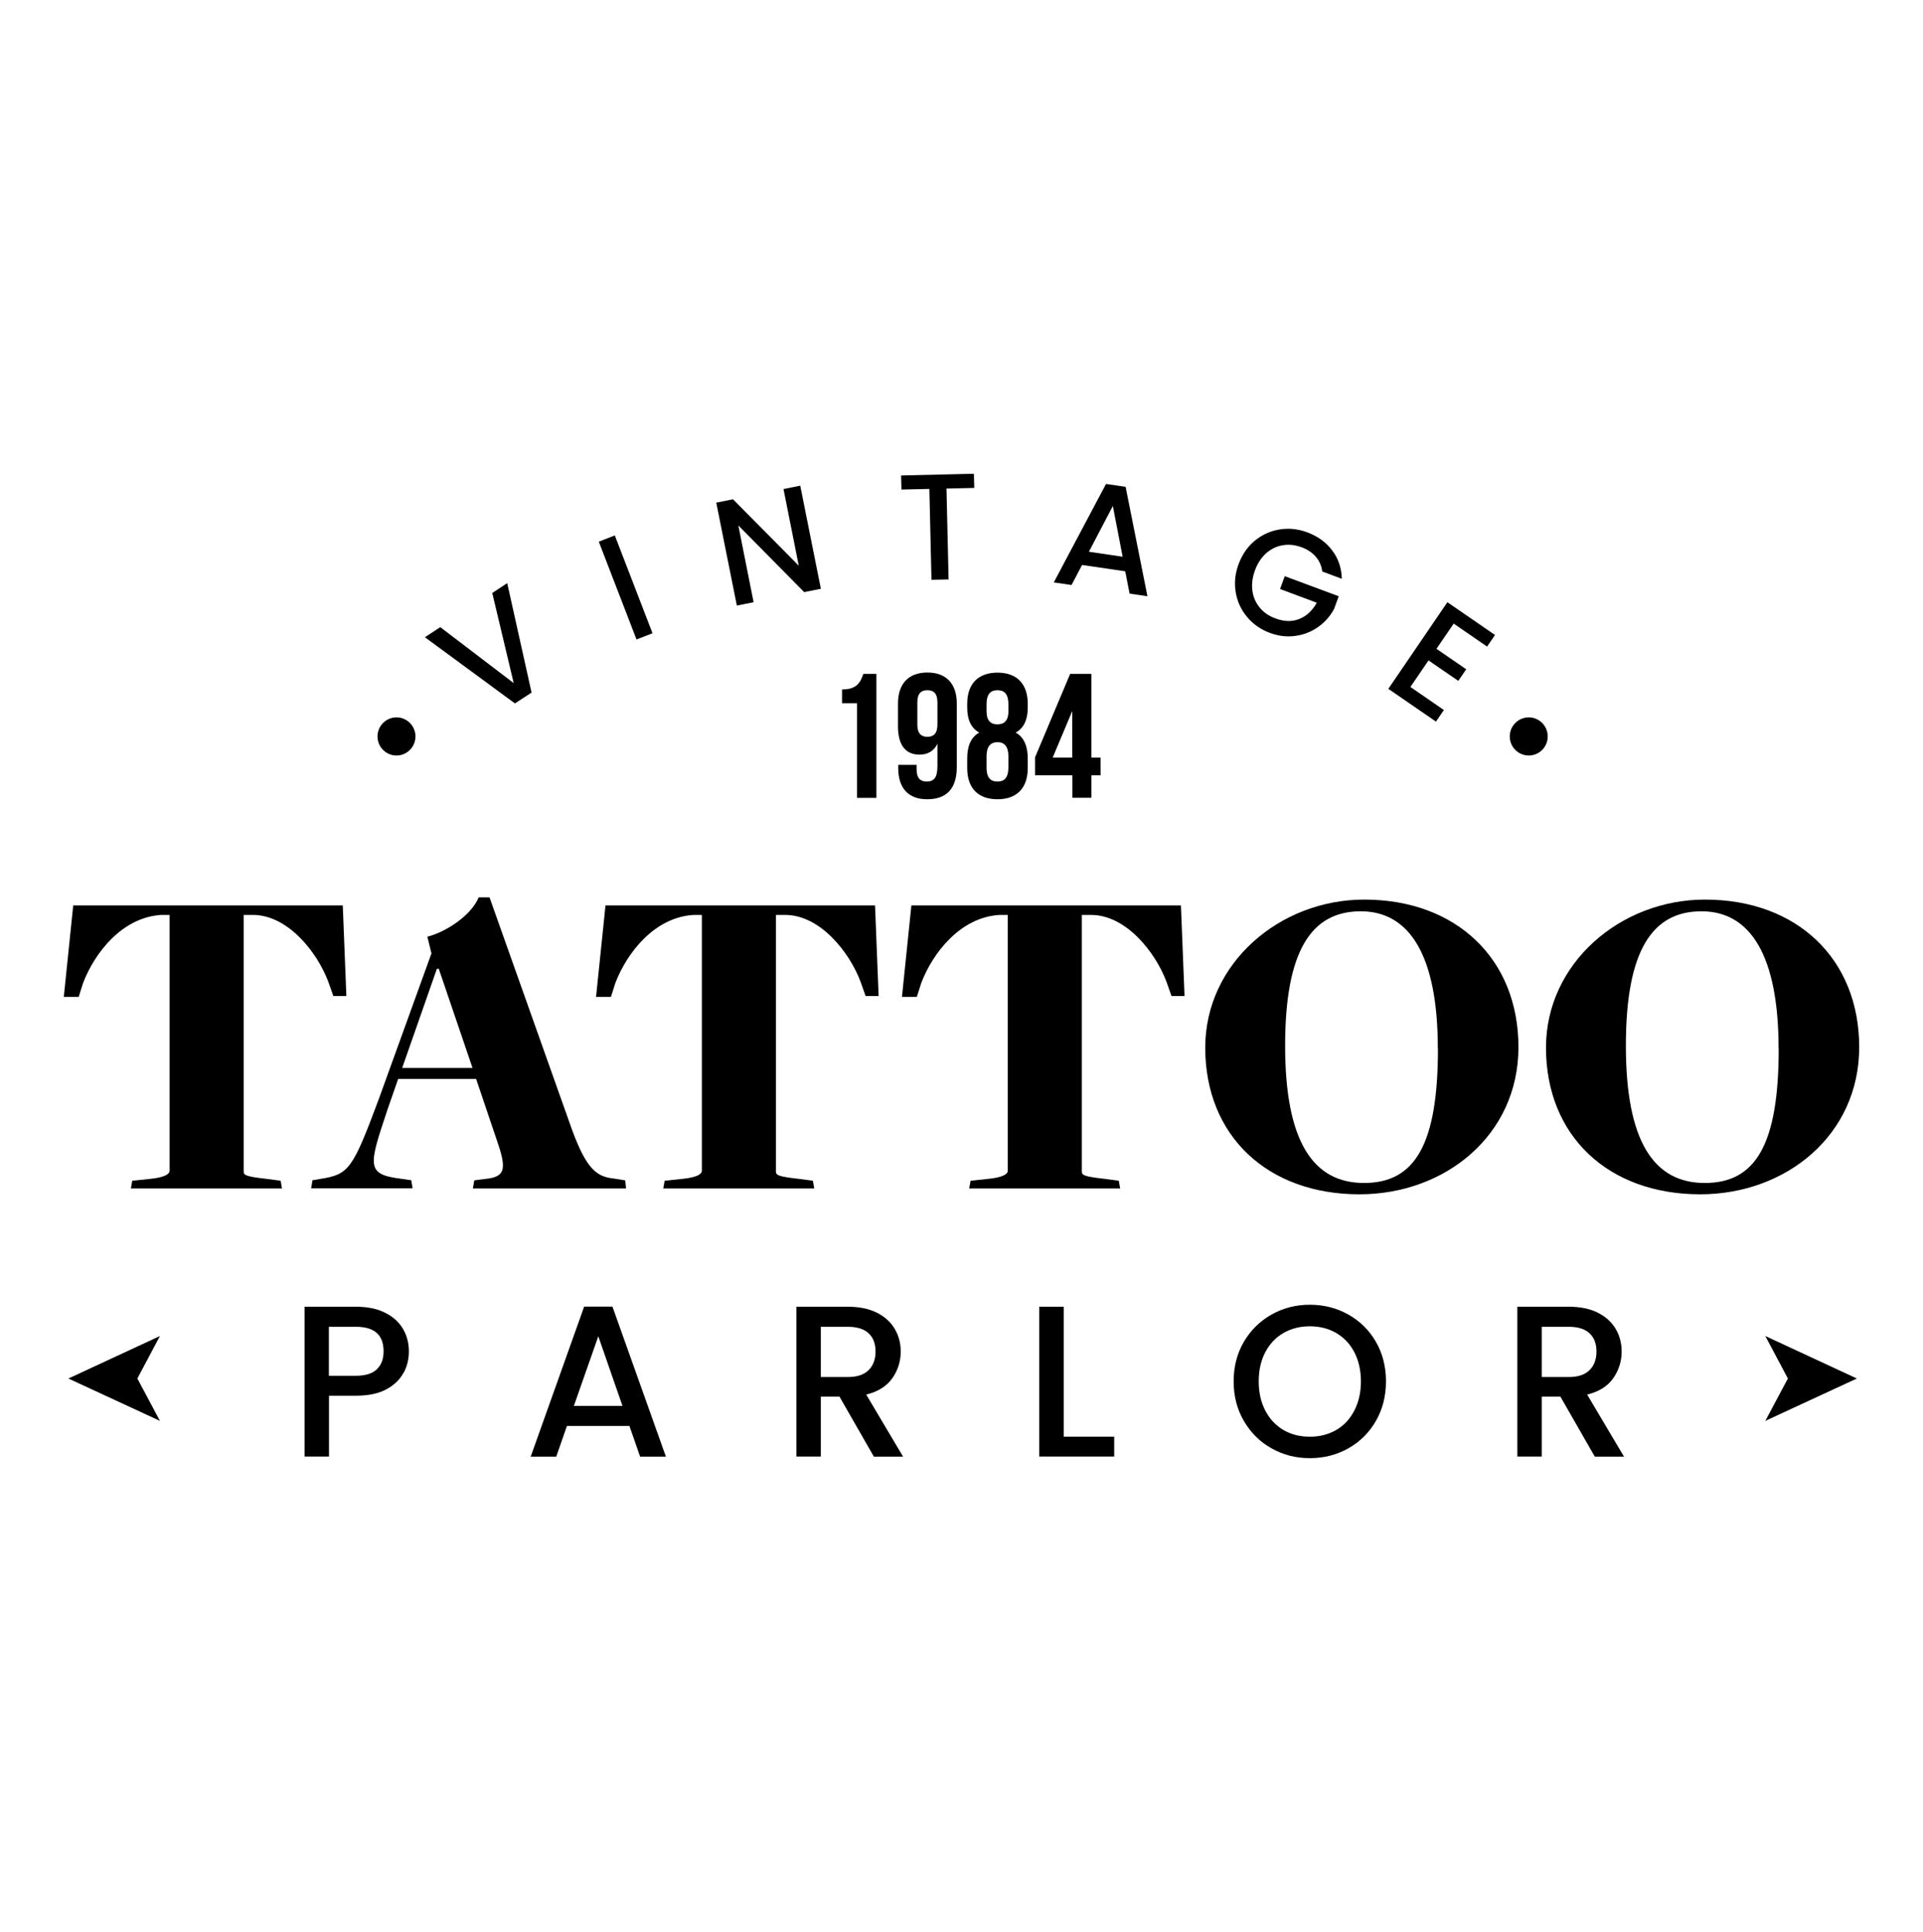 <svg width="211" height="212" viewBox="0 0 211 212" fill="none" xmlns="http://www.w3.org/2000/svg">
<g clip-path="url(#clip0_2324_8257)">
<path d="M14.513 129.571L16.487 129.366C17.97 129.215 18.61 128.873 18.61 128.477V100.4H17.725C13.424 100.646 10.403 104.53 9.123 107.853L8.633 109.399H7L8.034 99.36H37.61L38.005 109.303H36.576L36.031 107.757C34.847 104.571 31.635 100.4 27.729 100.4H26.735V128.572C26.735 128.969 27.035 129.119 29.253 129.366L30.791 129.571L30.941 130.419H14.363L14.513 129.571Z" fill="black"/>
<path d="M43.693 118.384L42.55 121.666C40.427 128.025 40.127 128.873 44.088 129.366L45.122 129.516L45.272 130.405H34.139L34.288 129.516L35.173 129.366C38.29 128.873 38.685 128.326 41.556 120.627L47.341 104.626L46.892 102.793C48.825 102.301 51.642 100.564 52.527 98.471H53.711L62.762 123.964C64.341 128.285 65.484 129.133 67.308 129.325L68.601 129.53L68.696 130.419H51.887L52.037 129.53L53.18 129.379C55.548 129.174 55.603 128.231 54.459 124.962L52.241 118.397H43.68L43.693 118.384ZM51.846 117.194L48.144 106.308H47.94L44.129 117.194H51.846Z" fill="black"/>
<path d="M72.915 129.571L74.889 129.366C76.373 129.215 77.012 128.873 77.012 128.477V100.4H76.127C71.827 100.646 68.805 104.53 67.526 107.853L67.036 109.399H65.402L66.437 99.36H96.013L96.407 109.303H94.978L94.434 107.757C93.25 104.571 90.037 100.4 86.131 100.4H85.138V128.572C85.138 128.969 85.437 129.119 87.656 129.366L89.194 129.571L89.343 130.419H72.779L72.929 129.571H72.915Z" fill="black"/>
<path d="M106.48 129.571L108.453 129.366C109.937 129.215 110.577 128.873 110.577 128.477V100.4H109.692C105.391 100.646 102.369 104.53 101.09 107.853L100.6 109.399H98.967L100.001 99.36H129.577L129.972 109.303H128.543L127.998 107.757C126.814 104.571 123.602 100.4 119.696 100.4H118.702V128.572C118.702 128.969 119.002 129.119 121.22 129.366L122.758 129.571L122.908 130.419H106.344L106.493 129.571H106.48Z" fill="black"/>
<path d="M132.244 114.965C132.244 105.72 140.397 98.718 149.693 98.718C159.778 98.718 166.611 105.227 166.611 114.91C166.611 124.593 158.553 131.061 149.162 131.061C139.077 131.061 132.244 124.647 132.244 114.965ZM157.764 115.06C157.764 104.926 154.702 100.003 149.312 100.003C143.922 100.003 141.009 104.27 141.009 114.76C141.009 125.249 144.072 129.817 149.666 129.817C155.26 129.817 157.778 125.591 157.778 115.06H157.764Z" fill="black"/>
<path d="M169.633 114.965C169.633 105.72 177.786 98.718 187.082 98.718C197.167 98.718 204 105.227 204 114.91C204 124.593 195.942 131.061 186.551 131.061C176.465 131.061 169.633 124.647 169.633 114.965ZM195.153 115.06C195.153 104.926 192.09 100.003 186.701 100.003C181.311 100.003 178.398 104.27 178.398 114.76C178.398 125.249 181.46 129.817 187.054 129.817C192.648 129.817 195.166 125.591 195.166 115.06H195.153Z" fill="black"/>
<path d="M44.266 150.659C43.871 151.398 43.245 151.999 42.387 152.464C41.53 152.929 40.414 153.162 39.066 153.162H36.099V159.836H33.418V143.397H39.066C40.319 143.397 41.38 143.616 42.251 144.054C43.122 144.491 43.776 145.079 44.211 145.818C44.647 146.556 44.864 147.391 44.864 148.307C44.864 149.141 44.674 149.934 44.279 150.673L44.266 150.659ZM41.339 150.263C41.843 149.798 42.088 149.141 42.088 148.293C42.088 146.488 41.081 145.599 39.053 145.599H36.086V150.974H39.053C40.074 150.974 40.836 150.741 41.339 150.276V150.263Z" fill="black"/>
<path d="M69.051 156.485H62.205L61.034 159.85H58.23L64.097 143.384H67.2L73.066 159.85H70.235L69.064 156.485H69.051ZM68.302 154.283L65.648 146.638L62.967 154.283H68.316H68.302Z" fill="black"/>
<path d="M95.878 159.836L92.108 153.258H90.066V159.836H87.385V143.397H93.033C94.285 143.397 95.347 143.616 96.218 144.054C97.089 144.491 97.742 145.093 98.178 145.832C98.614 146.57 98.831 147.404 98.831 148.321C98.831 149.387 98.518 150.372 97.906 151.247C97.293 152.123 96.327 152.724 95.047 153.039L99.09 159.85H95.891L95.878 159.836ZM90.066 151.111H93.033C94.04 151.111 94.789 150.864 95.306 150.358C95.81 149.852 96.068 149.182 96.068 148.321C96.068 147.459 95.823 146.803 95.32 146.324C94.816 145.845 94.054 145.599 93.033 145.599H90.066V151.111Z" fill="black"/>
<path d="M116.714 157.661H122.254V159.836H114.033V143.397H116.714V157.661Z" fill="black"/>
<path d="M139.513 158.933C138.233 158.222 137.226 157.21 136.477 155.925C135.729 154.639 135.361 153.189 135.361 151.589C135.361 149.989 135.729 148.539 136.477 147.254C137.226 145.982 138.233 144.984 139.513 144.259C140.792 143.534 142.194 143.178 143.718 143.178C145.243 143.178 146.672 143.534 147.951 144.259C149.231 144.984 150.238 145.968 150.973 147.254C151.708 148.526 152.075 149.975 152.075 151.589C152.075 153.203 151.708 154.639 150.973 155.925C150.238 157.21 149.231 158.208 147.951 158.933C146.672 159.658 145.256 160.014 143.718 160.014C142.18 160.014 140.792 159.658 139.513 158.933ZM146.617 156.923C147.461 156.431 148.128 155.719 148.604 154.789C149.081 153.873 149.326 152.793 149.326 151.589C149.326 150.386 149.081 149.305 148.604 148.389C148.128 147.473 147.461 146.775 146.617 146.283C145.773 145.791 144.807 145.544 143.718 145.544C142.629 145.544 141.677 145.791 140.819 146.283C139.975 146.775 139.308 147.473 138.832 148.389C138.356 149.305 138.111 150.372 138.111 151.589C138.111 152.806 138.356 153.873 138.832 154.789C139.308 155.719 139.975 156.417 140.819 156.923C141.663 157.415 142.629 157.661 143.718 157.661C144.807 157.661 145.76 157.415 146.617 156.923Z" fill="black"/>
<path d="M174.981 159.836L171.211 153.258H169.17V159.836H166.488V143.397H172.137C173.389 143.397 174.45 143.616 175.322 144.054C176.193 144.491 176.846 145.093 177.281 145.832C177.717 146.57 177.935 147.404 177.935 148.321C177.935 149.387 177.622 150.372 177.009 151.247C176.397 152.123 175.43 152.724 174.151 153.039L178.193 159.85H174.995L174.981 159.836ZM169.17 151.111H172.137C173.144 151.111 173.892 150.864 174.41 150.358C174.913 149.852 175.172 149.182 175.172 148.321C175.172 147.459 174.927 146.803 174.423 146.324C173.92 145.845 173.157 145.599 172.137 145.599H169.17V151.111Z" fill="black"/>
<path d="M92.393 75.66C94.04 75.66 94.407 74.867 94.734 73.95H96.163V87.558H94.04V77.178H92.393V75.66Z" fill="black"/>
<path d="M104.983 84.166C104.983 86.464 103.935 87.708 101.73 87.708C99.647 87.708 98.558 86.464 98.558 84.289V83.933H100.573V84.426C100.573 85.397 100.995 85.766 101.675 85.766C102.424 85.766 102.859 85.397 102.859 84.098V81.609C102.492 82.388 101.839 82.812 100.886 82.812C99.321 82.812 98.531 81.704 98.531 79.708V77.219C98.531 75.044 99.674 73.8 101.757 73.8C103.839 73.8 104.983 75.044 104.983 77.219V84.18V84.166ZM102.859 79.516V77.068C102.859 76.097 102.437 75.742 101.757 75.742C101.076 75.742 100.655 76.097 100.655 77.068V79.516C100.655 80.487 101.076 80.856 101.757 80.856C102.437 80.856 102.859 80.487 102.859 79.516Z" fill="black"/>
<path d="M109.448 87.708C107.297 87.708 106.127 86.464 106.127 84.289V83.222C106.127 81.923 106.508 80.911 107.447 80.391C106.562 79.899 106.127 78.996 106.127 77.656V77.232C106.127 75.058 107.311 73.813 109.448 73.813C111.585 73.813 112.769 75.058 112.769 77.232V77.656C112.769 78.996 112.32 79.913 111.449 80.391C112.374 80.911 112.769 81.923 112.769 83.222V84.289C112.769 86.464 111.585 87.708 109.448 87.708ZM108.25 78.053C108.25 79.147 108.754 79.489 109.448 79.489C110.142 79.489 110.646 79.133 110.646 78.053V77.301C110.646 76.07 110.128 75.742 109.448 75.742C108.767 75.742 108.25 76.07 108.25 77.301V78.053ZM109.448 85.766C110.128 85.766 110.632 85.438 110.646 84.234V82.976C110.646 81.909 110.197 81.445 109.448 81.445C108.699 81.445 108.25 81.909 108.25 82.976V84.234C108.25 85.438 108.767 85.766 109.448 85.766Z" fill="black"/>
<path d="M113.557 83.141L117.422 73.95H119.749V83.141H120.757V85.082H119.749V87.544H117.667V85.082H113.57V83.141H113.557ZM117.653 83.141V78.026L115.503 83.141H117.653Z" fill="black"/>
<path d="M55.658 64.008L58.326 76.001L56.502 77.191L46.621 69.929L48.309 68.822L56.366 74.962L54.012 65.074L55.672 63.98L55.658 64.008Z" fill="black"/>
<path d="M67.459 58.756L71.597 69.492L69.841 70.176L65.703 59.44L67.459 58.756Z" fill="black"/>
<path d="M90.079 64.609L88.242 64.979L81.014 57.662L82.689 66.087L80.851 66.456L78.592 55.159L80.429 54.79L87.643 62.079L85.969 53.669L87.806 53.299L90.066 64.596L90.079 64.609Z" fill="black"/>
<path d="M106.861 52L106.901 53.545L103.853 53.614L104.084 63.584L102.206 63.625L101.974 53.655L98.912 53.723L98.871 52.178L106.861 51.986V52Z" fill="black"/>
<path d="M123.48 62.695L118.73 61.997L117.573 64.199L115.627 63.912L121.357 53.108L123.507 53.422L125.903 65.43L123.943 65.143L123.467 62.695H123.48ZM123.181 61.094L122.106 55.528L119.479 60.547L123.181 61.094Z" fill="black"/>
<path d="M145.093 62.763C145.012 62.12 144.78 61.573 144.386 61.108C143.991 60.643 143.474 60.301 142.82 60.055C142.113 59.795 141.418 59.713 140.738 59.837C140.057 59.946 139.459 60.247 138.928 60.712C138.397 61.19 137.989 61.806 137.703 62.585C137.417 63.365 137.322 64.103 137.417 64.815C137.512 65.526 137.784 66.141 138.22 66.674C138.656 67.208 139.227 67.605 139.949 67.864C140.901 68.22 141.786 68.247 142.575 67.919C143.365 67.605 144.005 67.003 144.481 66.141L140.452 64.637L140.969 63.228L146.89 65.43L146.386 66.811C145.964 67.605 145.379 68.275 144.644 68.794C143.909 69.314 143.079 69.656 142.153 69.779C141.228 69.916 140.302 69.806 139.363 69.464C138.356 69.095 137.512 68.507 136.859 67.728C136.192 66.948 135.77 66.045 135.593 65.02C135.416 63.994 135.511 62.955 135.906 61.902C136.301 60.849 136.886 59.987 137.689 59.331C138.492 58.674 139.391 58.264 140.411 58.1C141.418 57.935 142.426 58.045 143.433 58.414C144.576 58.838 145.488 59.495 146.169 60.397C146.849 61.286 147.203 62.339 147.23 63.515L145.107 62.722L145.093 62.763Z" fill="black"/>
<path d="M159.52 68.411L157.615 71.201L160.881 73.444L160.01 74.716L156.744 72.473L154.757 75.386L158.432 77.916L157.56 79.188L152.334 75.591L158.813 66.086L164.039 69.683L163.168 70.955L159.493 68.425L159.52 68.411Z" fill="black"/>
<path d="M43.504 82.908C44.654 82.908 45.587 81.971 45.587 80.816C45.587 79.66 44.654 78.723 43.504 78.723C42.354 78.723 41.422 79.66 41.422 80.816C41.422 81.971 42.354 82.908 43.504 82.908Z" fill="black"/>
<path d="M167.741 82.908C168.891 82.908 169.823 81.971 169.823 80.816C169.823 79.66 168.891 78.723 167.741 78.723C166.591 78.723 165.658 79.66 165.658 80.816C165.658 81.971 166.591 82.908 167.741 82.908Z" fill="black"/>
<path d="M17.549 146.611L7.504 151.275L17.549 155.924L15.071 151.275L17.549 146.611Z" fill="black"/>
<path d="M193.697 155.924L203.742 151.275L193.697 146.611L196.174 151.275L193.697 155.924Z" fill="black"/>
</g>
<defs>
<clipPath id="clip0_2324_8257">
<rect width="197" height="108" fill="white" transform="translate(7 52)"/>
</clipPath>
</defs>
</svg>
